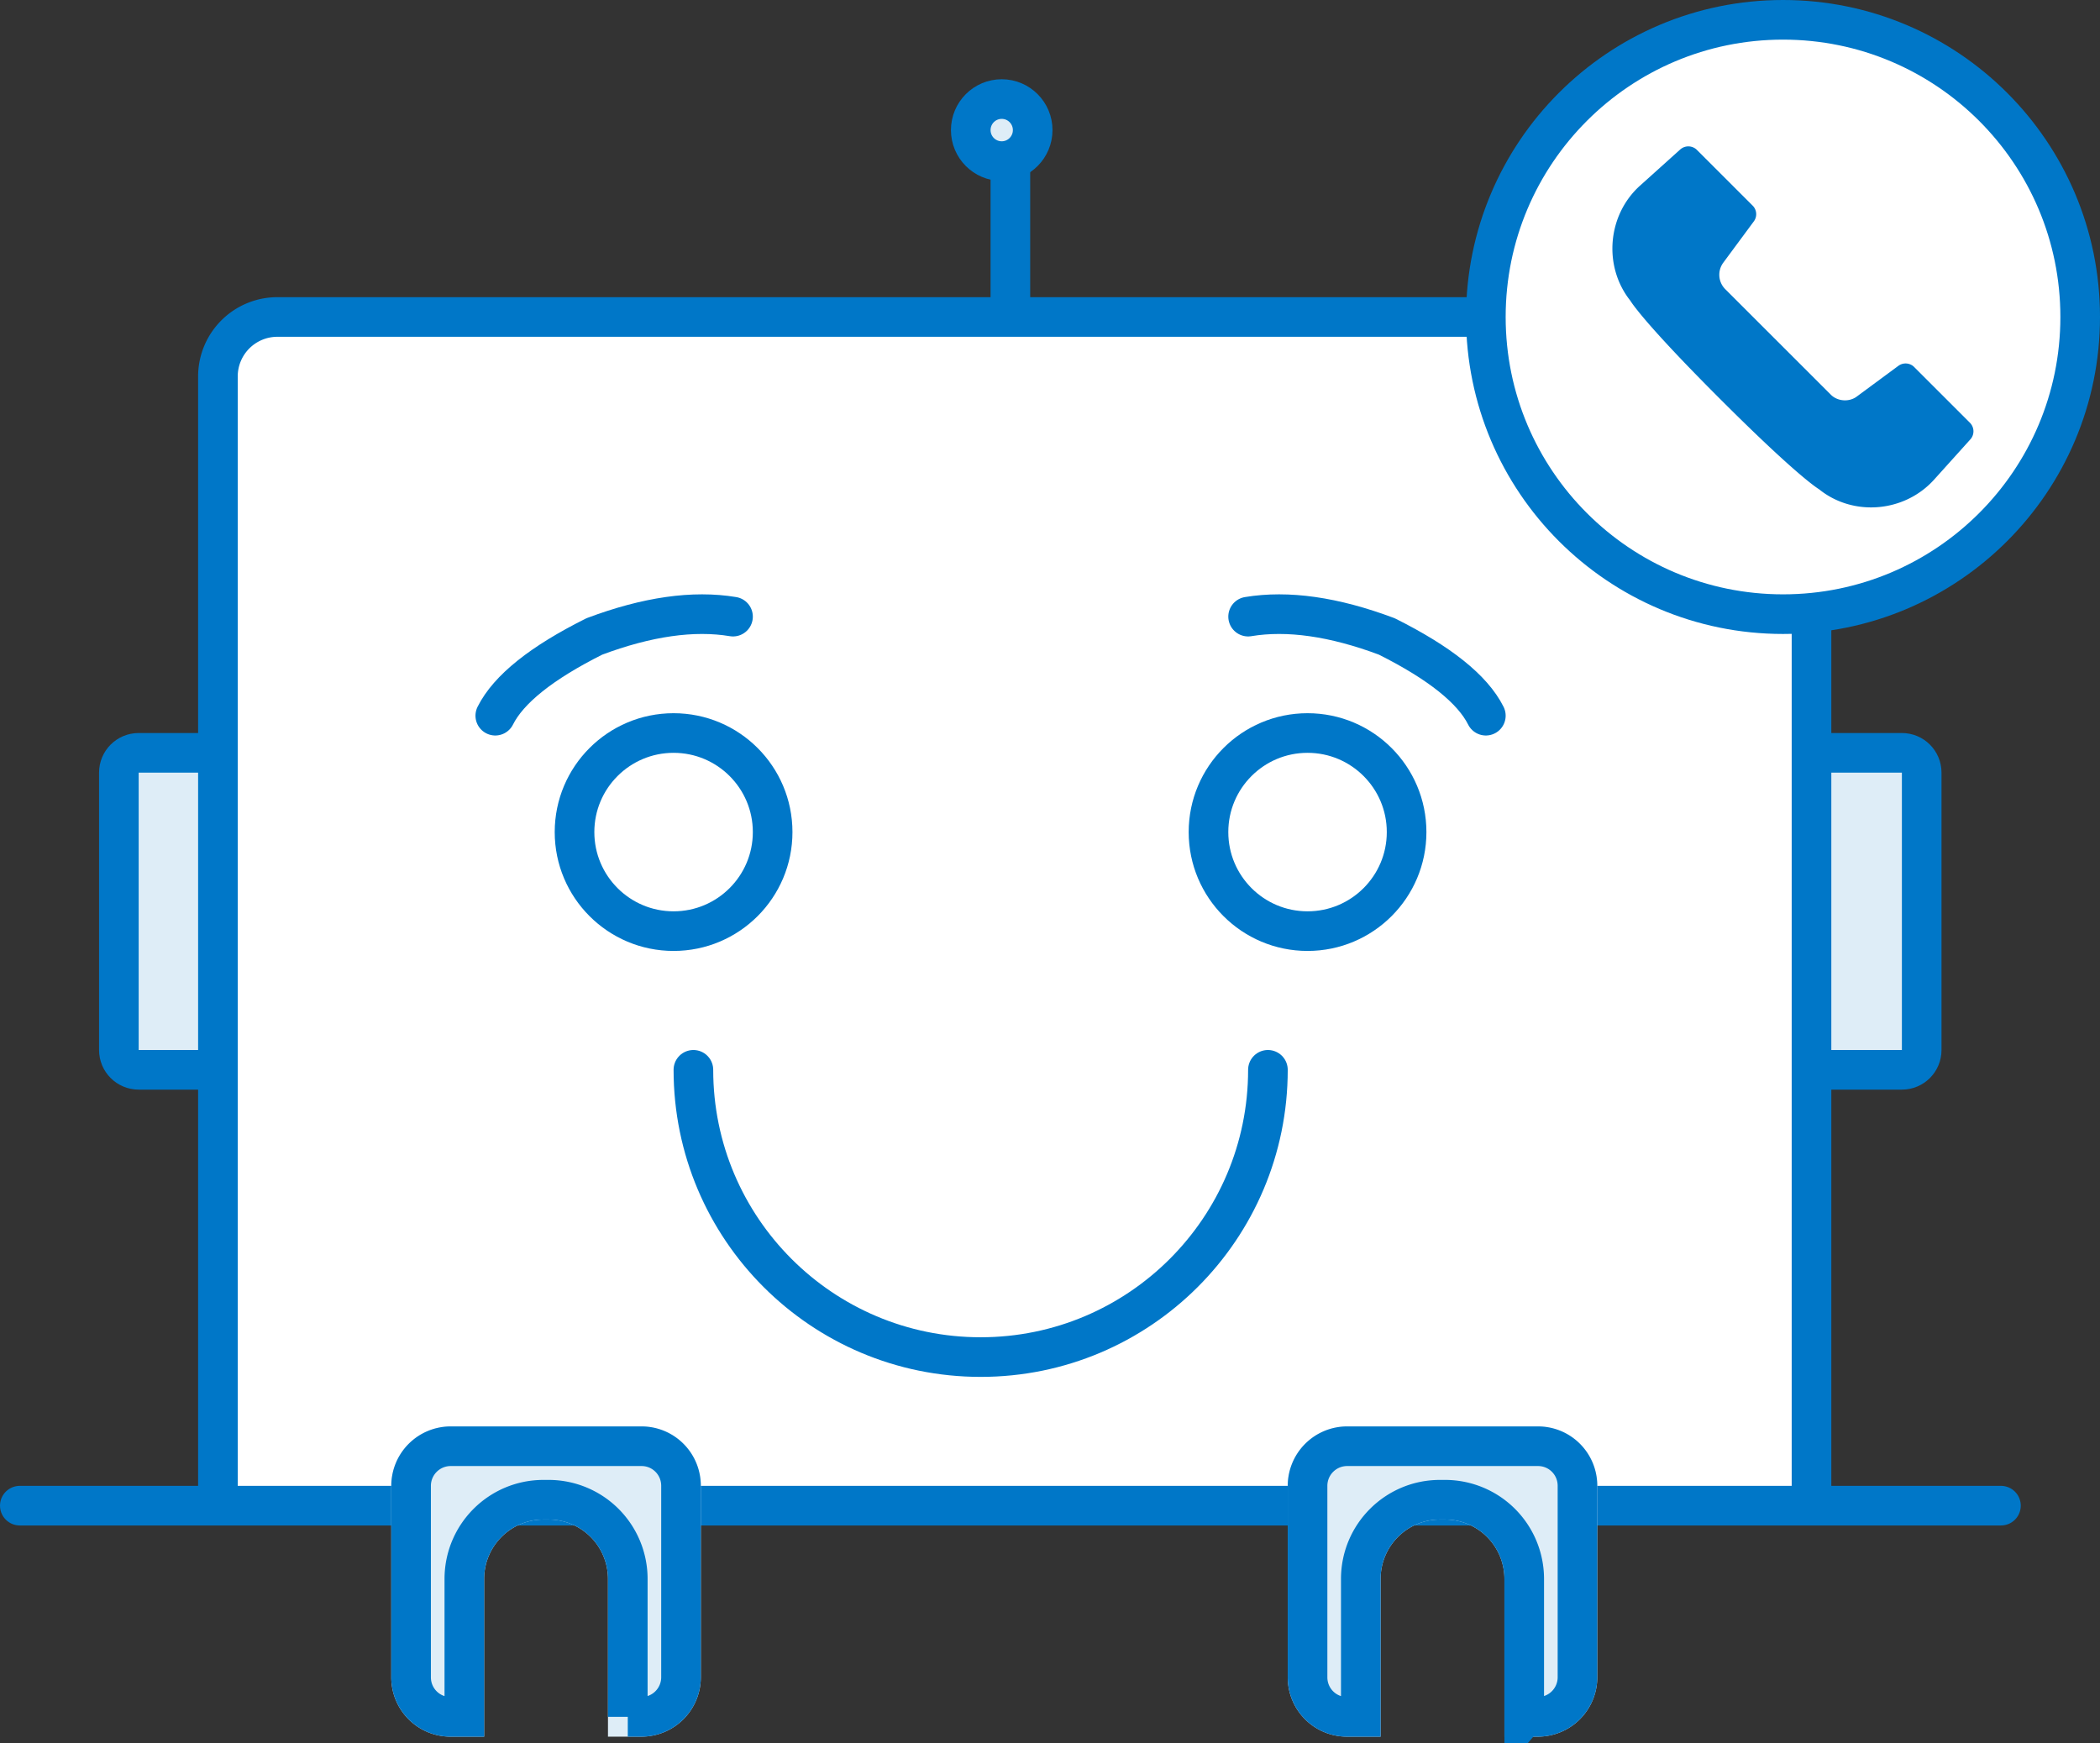 <svg xmlns="http://www.w3.org/2000/svg" xmlns:xlink="http://www.w3.org/1999/xlink" width="106" height="88" viewBox="0 0 106 88"><rect x="0" y="0" width="106" height="88" fill="#333333" stroke="none"/><defs><path id="a" d="M74.938 86.66h1.693a3 3 0 0 0 2.994-3V74c0-1.665-1.34-3-2.994-3h-9.637A3 3 0 0 0 64 74v9.66c0 1.665 1.34 3 2.994 3h1.694V78.7c0-1.657 1.34-3 2.996-3h.257a2.997 2.997 0 0 1 2.996 3v7.961z"/><path id="b" d="M29.688 86.66h1.693a3 3 0 0 0 2.994-3V74c0-1.665-1.34-3-2.994-3h-9.637a3 3 0 0 0-2.994 3v9.66c0 1.665 1.34 3 2.994 3h1.694V78.7c0-1.657 1.34-3 2.996-3h.257a2.997 2.997 0 0 1 2.997 3v7.961z"/></defs><g fill="none" fill-rule="evenodd"><path d="M-13-18h128v128H-13z"/><g transform="translate(1 1)"><path stroke="#0077C8" stroke-linecap="round" stroke-width="2" d="M50 20.094V6"/><ellipse cx="49.563" cy="5.566" fill="#DEEDF7" stroke="#0077C8" stroke-width="2" rx="1.563" ry="1.566"/><path fill="#DEEDF7" stroke="#0077C8" stroke-width="2" d="M91 37h4c.552 0 1 .445 1 1v14c0 .552-.444 1-1 1h-4m-81 0H6c-.552 0-1-.445-1-1V38c0-.552.444-1 1-1h4"/><path fill="#FFF" stroke="#0077C8" stroke-linejoin="round" stroke-width="2" d="M10 75.036V17.998A3.002 3.002 0 0 1 13.006 15h74.425a3 3 0 0 1 3.007 2.998v57.038"/><path stroke="#0077C8" stroke-linecap="round" stroke-width="2" d="M0 75h100"/><circle cx="33" cy="41" r="5" stroke="#0077C8" stroke-linecap="round" stroke-linejoin="round" stroke-width="2"/><path stroke="#0077C8" stroke-linecap="round" stroke-linejoin="round" stroke-width="2" d="M34 53c0 8.008 6.492 14.5 14.5 14.5S63 61.008 63 53"/><circle cx="65" cy="41" r="5" stroke="#0077C8" stroke-linecap="round" stroke-linejoin="round" stroke-width="2"/><use fill="#DEEDF7" xlink:href="#a"/><path stroke="#0077C8" stroke-width="2" d="M75.938 85.66h.693a2 2 0 0 0 1.994-2V74c0-1.11-.89-2-1.994-2h-9.637A2 2 0 0 0 65 74v9.66c0 1.11.89 2 1.994 2h.694V78.7c0-2.21 1.788-4 3.996-4h.257a3.997 3.997 0 0 1 3.996 4v6.961z"/><use fill="#DEEDF7" xlink:href="#b"/><path stroke="#0077C8" stroke-width="2" d="M30.688 85.66h.693a2 2 0 0 0 1.994-2V74c0-1.11-.89-2-1.994-2h-9.637a2 2 0 0 0-1.994 2v9.66c0 1.11.89 2 1.994 2h.694V78.7c0-2.21 1.788-4 3.996-4h.257a3.997 3.997 0 0 1 3.997 4v6.961z"/><path stroke="#0077C8" stroke-linecap="round" stroke-linejoin="round" stroke-width="2" d="M62 30.125c2-.333 4.333 0 7 1 2.667 1.333 4.333 2.667 5 4m-38-5c-2-.333-4.333 0-7 1-2.667 1.333-4.333 2.667-5 4"/><circle cx="89" cy="15" r="15" fill="#FFF" stroke="#0077C8" stroke-linecap="round" stroke-linejoin="round" stroke-width="2"/><path fill="#0077C8" stroke="#0077C8" stroke-linecap="round" stroke-linejoin="round" stroke-width="1.224" d="M96.174 22.797c-1.284 1.427-3.52 1.61-4.985.411a.364.364 0 0 0-.047-.032c-.042-.025-1.06-.647-4.87-4.455-3.813-3.81-4.438-4.83-4.461-4.87a.351.351 0 0 0-.032-.046c-1.183-1.478-.998-3.712.413-4.98L84.221 7l2.813 2.811-1.555 2.103a1.64 1.64 0 0 0 .155 2.097l5.35 5.347c.55.55 1.472.618 2.098.154l2.105-1.554L98 20.77l-1.826 2.027z"/></g></g></svg>